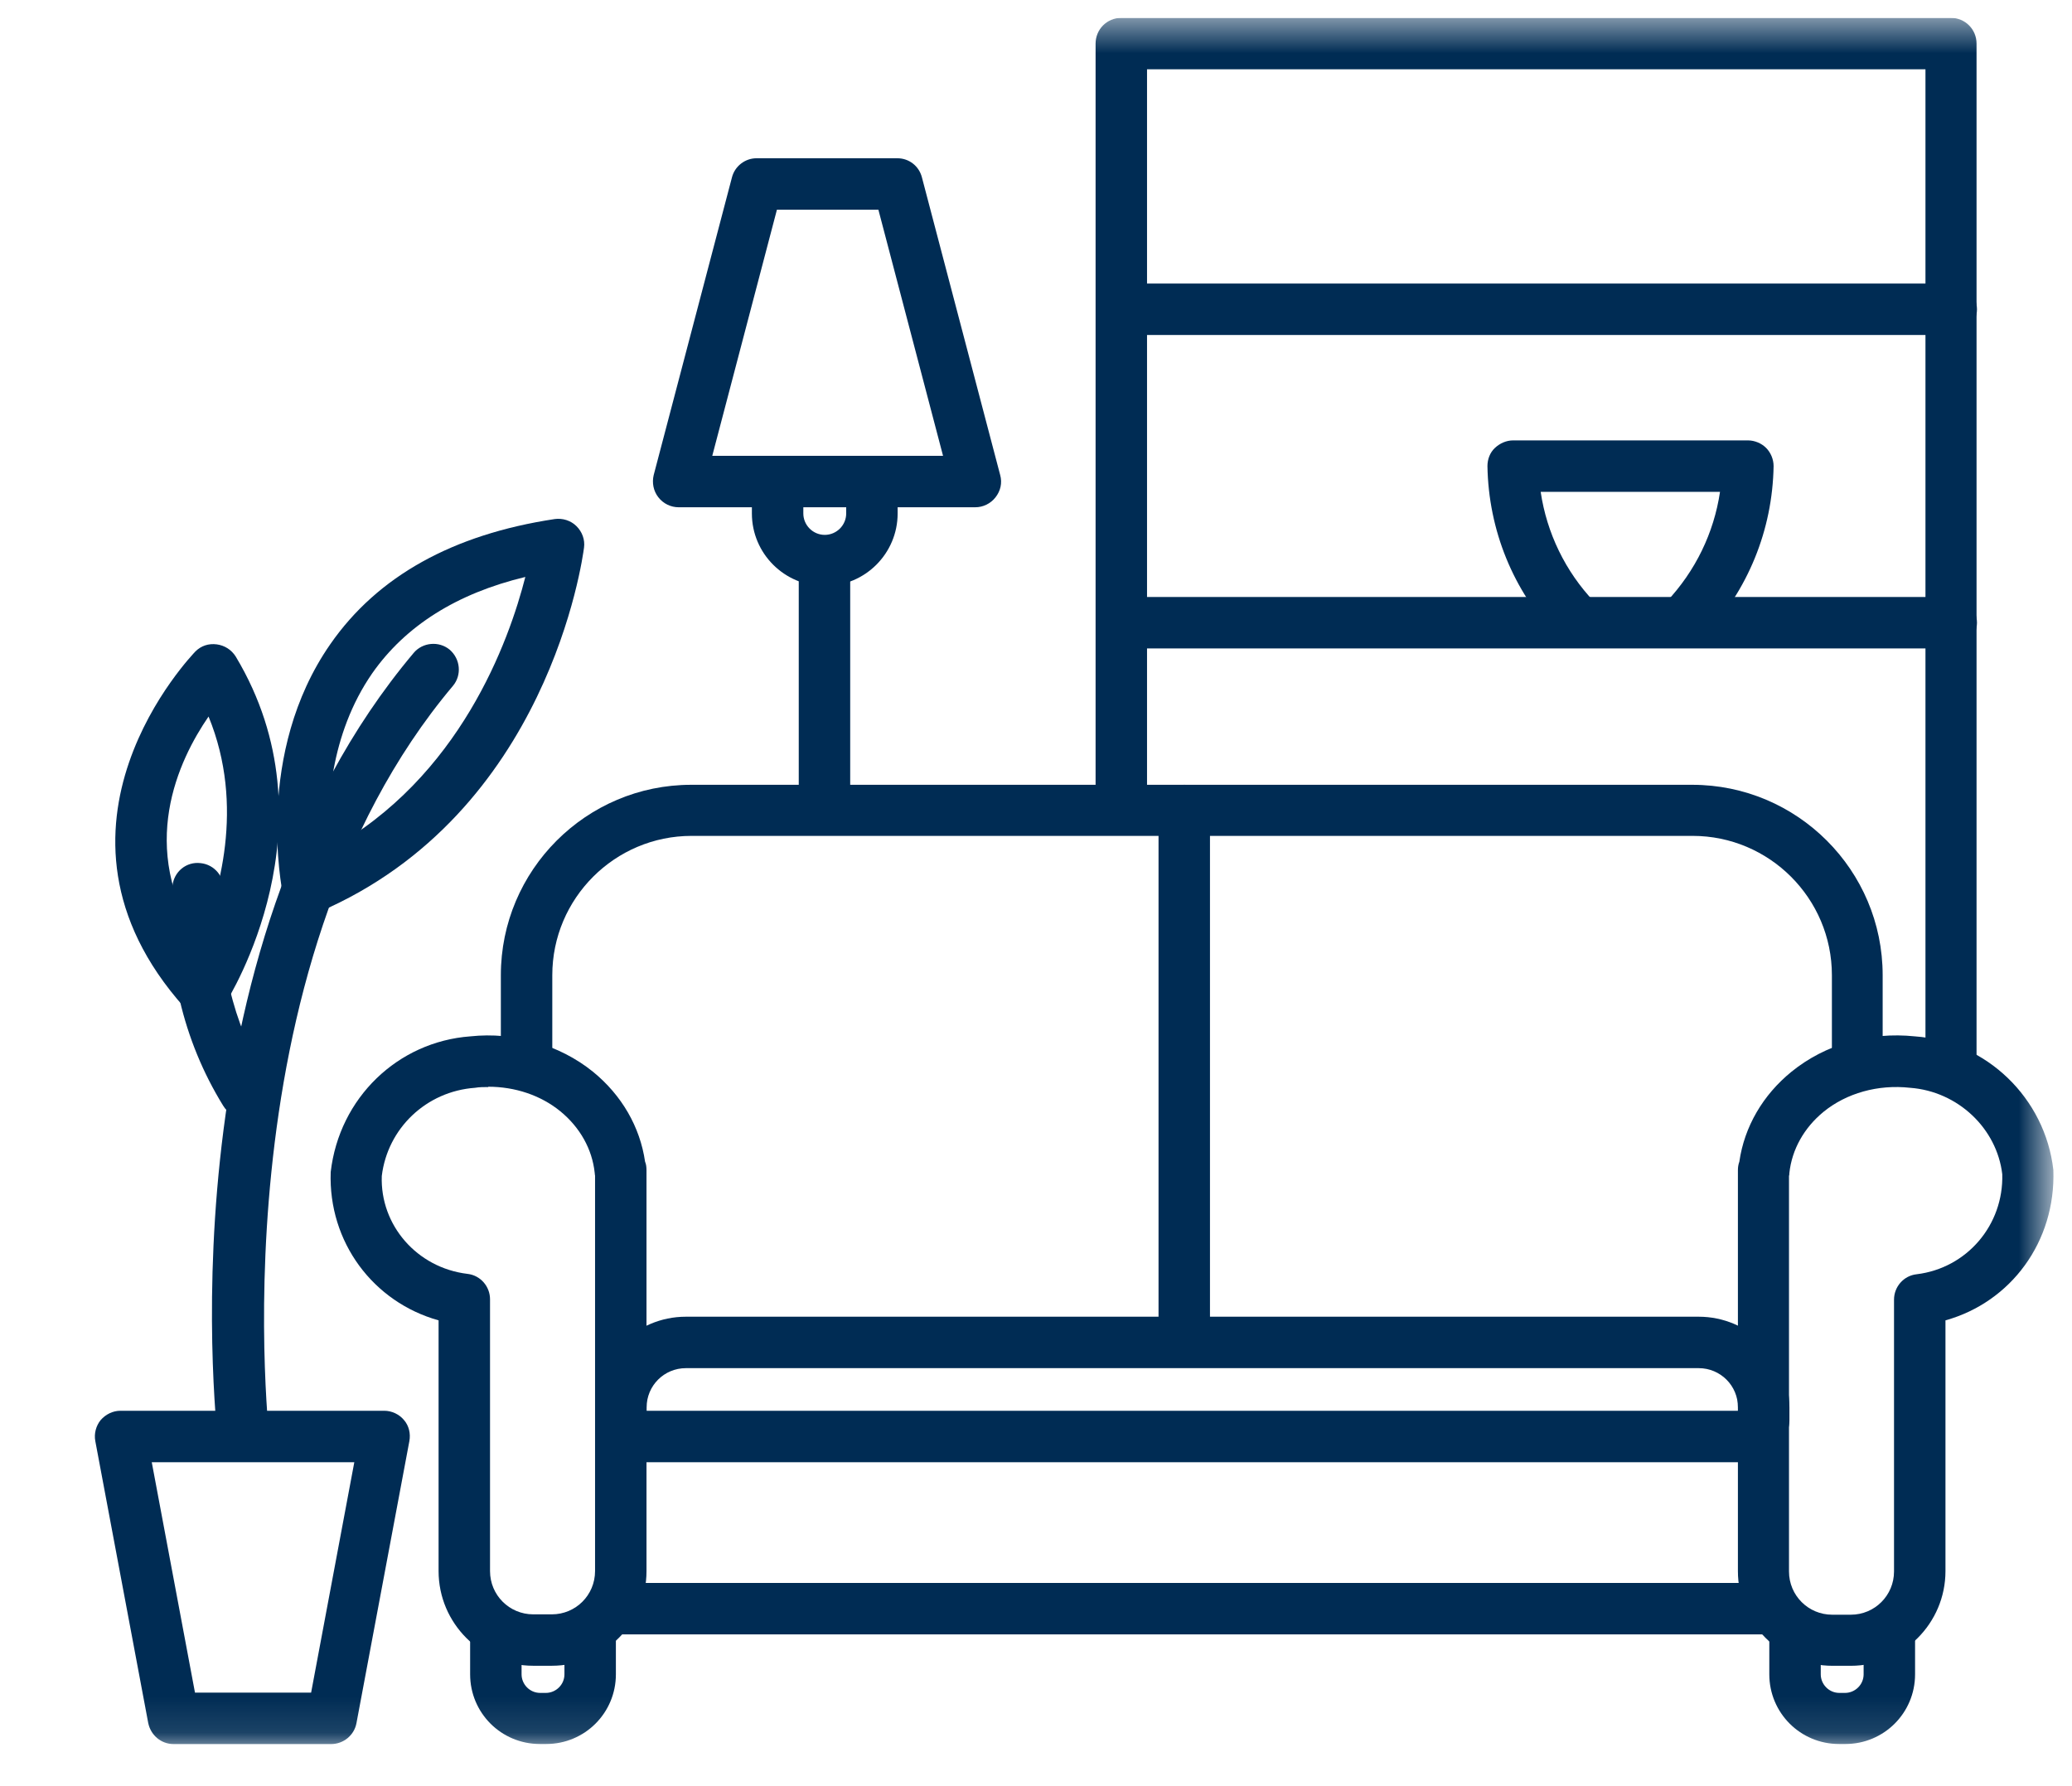 <svg width="58" height="50" viewBox="0 0 58 50" fill="none" xmlns="http://www.w3.org/2000/svg">
<g clip-path="url(#clip0_1165_129)">
<mask id="mask0_1165_129" style="mask-type:luminance" maskUnits="userSpaceOnUse" x="0" y="0" width="58" height="49">
<path d="M57.4 0.5H0.5V48.89H57.4V0.5Z" fill="white"/>
</mask>
<g mask="url(#mask0_1165_129)">
<path d="M15.447 46.63H14.927C13.467 46.63 12.277 45.441 12.277 43.98V36.961C10.447 36.45 9.187 34.77 9.257 32.81C9.497 30.73 11.137 29.16 13.167 29.011C14.387 28.881 15.657 29.241 16.597 30C17.407 30.66 17.917 31.55 18.057 32.52C18.087 32.59 18.097 32.67 18.097 32.761V43.98C18.097 45.441 16.907 46.63 15.447 46.63ZM13.667 30.43C13.547 30.43 13.417 30.43 13.297 30.451C11.927 30.55 10.847 31.59 10.687 32.92C10.637 34.291 11.667 35.49 13.087 35.66C13.447 35.7 13.717 36.011 13.717 36.37V43.98C13.717 44.651 14.257 45.191 14.927 45.191H15.447C16.117 45.191 16.657 44.651 16.657 43.98V32.91C16.657 32.91 16.647 32.861 16.647 32.831C16.577 32.17 16.237 31.561 15.687 31.11C15.137 30.66 14.417 30.421 13.667 30.421V30.43Z" fill="#002C54"/>
<path d="M51.818 46.631H51.298C49.838 46.631 48.648 45.441 48.648 43.981V32.761C48.648 32.681 48.658 32.601 48.688 32.521C48.828 31.541 49.348 30.651 50.148 30.001C51.098 29.231 52.338 28.881 53.598 29.011C55.598 29.151 57.248 30.731 57.478 32.751C57.548 34.761 56.288 36.451 54.458 36.961V43.981C54.458 45.441 53.268 46.631 51.808 46.631H51.818ZM50.078 32.921V43.991C50.078 44.661 50.618 45.201 51.288 45.201H51.808C52.478 45.201 53.018 44.661 53.018 43.991V36.381C53.018 36.021 53.288 35.711 53.648 35.671C55.058 35.501 56.088 34.291 56.048 32.871C55.898 31.591 54.808 30.551 53.468 30.451C52.568 30.351 51.688 30.601 51.048 31.121C50.498 31.571 50.158 32.181 50.088 32.841C50.088 32.871 50.088 32.891 50.078 32.921Z" fill="#002C54"/>
<path d="M49.37 45.752H17.38C16.98 45.752 16.66 45.432 16.66 45.032C16.66 44.633 16.98 44.312 17.38 44.312H49.37C49.77 44.312 50.09 44.633 50.09 45.032C50.09 45.432 49.77 45.752 49.37 45.752Z" fill="#002C54"/>
<path d="M15.27 48.82H15.11C14.03 48.82 13.16 47.95 13.16 46.87V45.65C13.16 45.25 13.48 44.93 13.88 44.93C14.28 44.93 14.6 45.25 14.6 45.65V46.87C14.6 47.15 14.83 47.39 15.12 47.39H15.28C15.56 47.39 15.8 47.16 15.8 46.87V45.91C15.8 45.51 16.12 45.19 16.52 45.19C16.92 45.19 17.24 45.51 17.24 45.91V46.87C17.24 47.95 16.37 48.82 15.29 48.82H15.27Z" fill="#002C54"/>
<path d="M51.637 48.82H51.477C50.397 48.82 49.527 47.95 49.527 46.87V45.65C49.527 45.25 49.847 44.93 50.247 44.93C50.647 44.93 50.967 45.25 50.967 45.65V46.87C50.967 47.15 51.197 47.39 51.487 47.39H51.647C51.927 47.39 52.167 47.16 52.167 46.87V45.91C52.167 45.51 52.487 45.19 52.887 45.19C53.287 45.19 53.607 45.51 53.607 45.91V46.87C53.607 47.95 52.737 48.82 51.657 48.82H51.637Z" fill="#002C54"/>
<path d="M48.928 40.932H17.818C17.418 40.932 17.098 40.612 17.098 40.212C17.098 39.812 17.418 39.492 17.818 39.492H48.928C49.328 39.492 49.648 39.812 49.648 40.212C49.648 40.612 49.328 40.932 48.928 40.932Z" fill="#002C54"/>
<path d="M49.37 40.489C48.97 40.489 48.65 40.169 48.65 39.769V39.399C48.65 38.789 48.16 38.299 47.55 38.299H19.2C18.59 38.299 18.1 38.789 18.1 39.399V39.769C18.1 40.169 17.78 40.489 17.38 40.489C16.98 40.489 16.66 40.169 16.66 39.769V39.399C16.66 37.999 17.8 36.859 19.2 36.859H47.55C48.95 36.859 50.09 37.999 50.09 39.399V39.769C50.09 40.169 49.77 40.489 49.37 40.489Z" fill="#002C54"/>
<path d="M33.15 37.869C32.75 37.869 32.43 37.549 32.43 37.149V22.689C32.43 22.289 32.75 21.969 33.15 21.969C33.55 21.969 33.87 22.289 33.87 22.689V37.149C33.87 37.549 33.55 37.869 33.15 37.869Z" fill="#002C54"/>
<path d="M51.999 30.419C51.599 30.419 51.279 30.099 51.279 29.699V27.299C51.279 25.149 49.529 23.399 47.38 23.399H19.36C17.209 23.399 15.46 25.149 15.46 27.299V29.699C15.46 30.099 15.139 30.419 14.739 30.419C14.339 30.419 14.02 30.099 14.02 29.699V27.299C14.02 24.359 16.41 21.969 19.349 21.969H47.37C50.309 21.969 52.7 24.359 52.7 27.299V29.699C52.7 30.099 52.38 30.419 51.98 30.419H51.999Z" fill="#002C54"/>
<path d="M23.079 22.968C22.679 22.968 22.359 22.648 22.359 22.248V16.118C22.359 15.718 22.679 15.398 23.079 15.398C23.479 15.398 23.799 15.718 23.799 16.118V22.248C23.799 22.648 23.479 22.968 23.079 22.968Z" fill="#002C54"/>
<path d="M27.328 14.2H18.998C18.778 14.2 18.568 14.1 18.428 13.92C18.288 13.74 18.248 13.51 18.298 13.3L20.488 4.97C20.568 4.65 20.858 4.43 21.178 4.43H25.118C25.448 4.43 25.728 4.65 25.808 4.97L27.998 13.3C28.058 13.52 28.008 13.74 27.868 13.92C27.728 14.1 27.518 14.2 27.298 14.2H27.328ZM19.938 12.76H26.398L24.588 5.87H21.748L19.938 12.76Z" fill="#002C54"/>
<path d="M23.077 16.403C21.957 16.403 21.047 15.493 21.047 14.373V13.933C21.047 13.533 21.367 13.213 21.767 13.213C22.167 13.213 22.487 13.533 22.487 13.933V14.373C22.487 14.703 22.757 14.973 23.087 14.973C23.417 14.973 23.687 14.703 23.687 14.373V13.493C23.687 13.093 24.007 12.773 24.407 12.773C24.807 12.773 25.127 13.093 25.127 13.493V14.373C25.127 15.493 24.217 16.403 23.097 16.403H23.077Z" fill="#002C54"/>
<path d="M54.618 30.42C54.218 30.42 53.898 30.1 53.898 29.7V1.94H32.108V22.25C32.108 22.65 31.788 22.97 31.388 22.97C30.988 22.97 30.668 22.65 30.668 22.25V1.22C30.668 0.82 30.988 0.5 31.388 0.5H54.608C55.008 0.5 55.328 0.82 55.328 1.22V29.7C55.328 30.1 55.008 30.42 54.608 30.42H54.618Z" fill="#002C54"/>
<path d="M54.62 9.377H31.4C31 9.377 30.68 9.057 30.68 8.658C30.68 8.258 31 7.938 31.4 7.938H54.62C55.02 7.938 55.34 8.258 55.34 8.658C55.34 9.057 55.02 9.377 54.62 9.377Z" fill="#002C54"/>
<path d="M54.62 18.151H31.4C31 18.151 30.68 17.831 30.68 17.431C30.68 17.031 31 16.711 31.4 16.711H54.62C55.02 16.711 55.34 17.031 55.34 17.431C55.34 17.831 55.02 18.151 54.62 18.151Z" fill="#002C54"/>
<path d="M47.167 18.058C46.987 18.058 46.807 17.988 46.677 17.858C46.387 17.588 46.377 17.128 46.647 16.848C47.457 15.988 47.977 14.918 48.147 13.768H43.127C43.297 14.918 43.817 15.998 44.627 16.848C44.897 17.138 44.887 17.588 44.597 17.858C44.307 18.128 43.857 18.118 43.587 17.828C42.357 16.538 41.667 14.838 41.637 13.048C41.637 12.858 41.707 12.668 41.847 12.538C41.987 12.408 42.167 12.328 42.357 12.328H48.927C49.117 12.328 49.307 12.408 49.437 12.538C49.567 12.668 49.647 12.858 49.647 13.048C49.617 14.838 48.927 16.528 47.697 17.828C47.557 17.978 47.367 18.048 47.177 18.048L47.167 18.058Z" fill="#002C54"/>
<path d="M9.299 48.822H4.859C4.508 48.822 4.218 48.572 4.149 48.232L2.668 40.342C2.628 40.132 2.688 39.912 2.818 39.752C2.958 39.592 3.159 39.492 3.369 39.492H10.758C10.969 39.492 11.178 39.592 11.309 39.752C11.448 39.912 11.498 40.132 11.459 40.342L9.979 48.232C9.918 48.572 9.618 48.822 9.268 48.822H9.299ZM5.458 47.382H8.709L9.918 40.932H4.248L5.458 47.382Z" fill="#002C54"/>
<path d="M6.659 40.718C6.299 40.718 6.179 41.088 6.139 40.718C6.069 40.148 4.449 26.748 11.579 18.278C11.829 17.978 12.29 17.938 12.589 18.188C12.889 18.448 12.93 18.898 12.68 19.198C5.959 27.178 7.549 40.398 7.569 40.538C7.619 40.928 7.489 40.608 7.099 40.658C7.069 40.658 6.699 40.708 6.669 40.708L6.659 40.718Z" fill="#002C54"/>
<path d="M8.618 25.6C8.508 25.6 8.388 25.57 8.288 25.52C8.098 25.42 7.958 25.24 7.918 25.03C7.888 24.87 7.118 21.09 9.248 18.03C10.568 16.13 12.678 14.96 15.528 14.53C15.748 14.5 15.978 14.57 16.138 14.73C16.298 14.89 16.378 15.11 16.348 15.33C16.308 15.63 15.348 22.78 8.908 25.54C8.818 25.58 8.718 25.6 8.628 25.6H8.618ZM14.708 16.15C12.788 16.61 11.348 17.52 10.418 18.85C9.228 20.57 9.138 22.62 9.208 23.79C12.878 21.77 14.248 17.95 14.708 16.14V16.15Z" fill="#002C54"/>
<path d="M6.857 31.292C6.617 31.292 6.377 31.172 6.247 30.952C5.117 29.122 4.607 26.942 4.827 24.802C4.867 24.402 5.217 24.112 5.617 24.162C6.007 24.202 6.297 24.552 6.257 24.952C6.067 26.772 6.507 28.642 7.467 30.202C7.677 30.542 7.577 30.982 7.237 31.192C7.117 31.262 6.987 31.302 6.857 31.302V31.292Z" fill="#002C54"/>
<path d="M5.698 28.438C5.498 28.438 5.298 28.348 5.158 28.198C0.658 23.158 5.428 18.288 5.468 18.238C5.628 18.078 5.838 18.008 6.068 18.038C6.288 18.068 6.478 18.188 6.598 18.378C9.428 23.088 6.428 27.898 6.298 28.108C6.178 28.298 5.978 28.418 5.748 28.438C5.728 28.438 5.708 28.438 5.688 28.438H5.698ZM5.838 20.058C4.998 21.278 3.828 23.728 5.568 26.378C6.128 25.058 6.868 22.568 5.838 20.058Z" fill="#002C54"/>
</g>
</g>
<defs>
<clipPath id="clip0_1165_129">
<rect width="57" height="49" fill="white" transform="translate(0.5 0.5)"/>
</clipPath>
</defs>
</svg>
